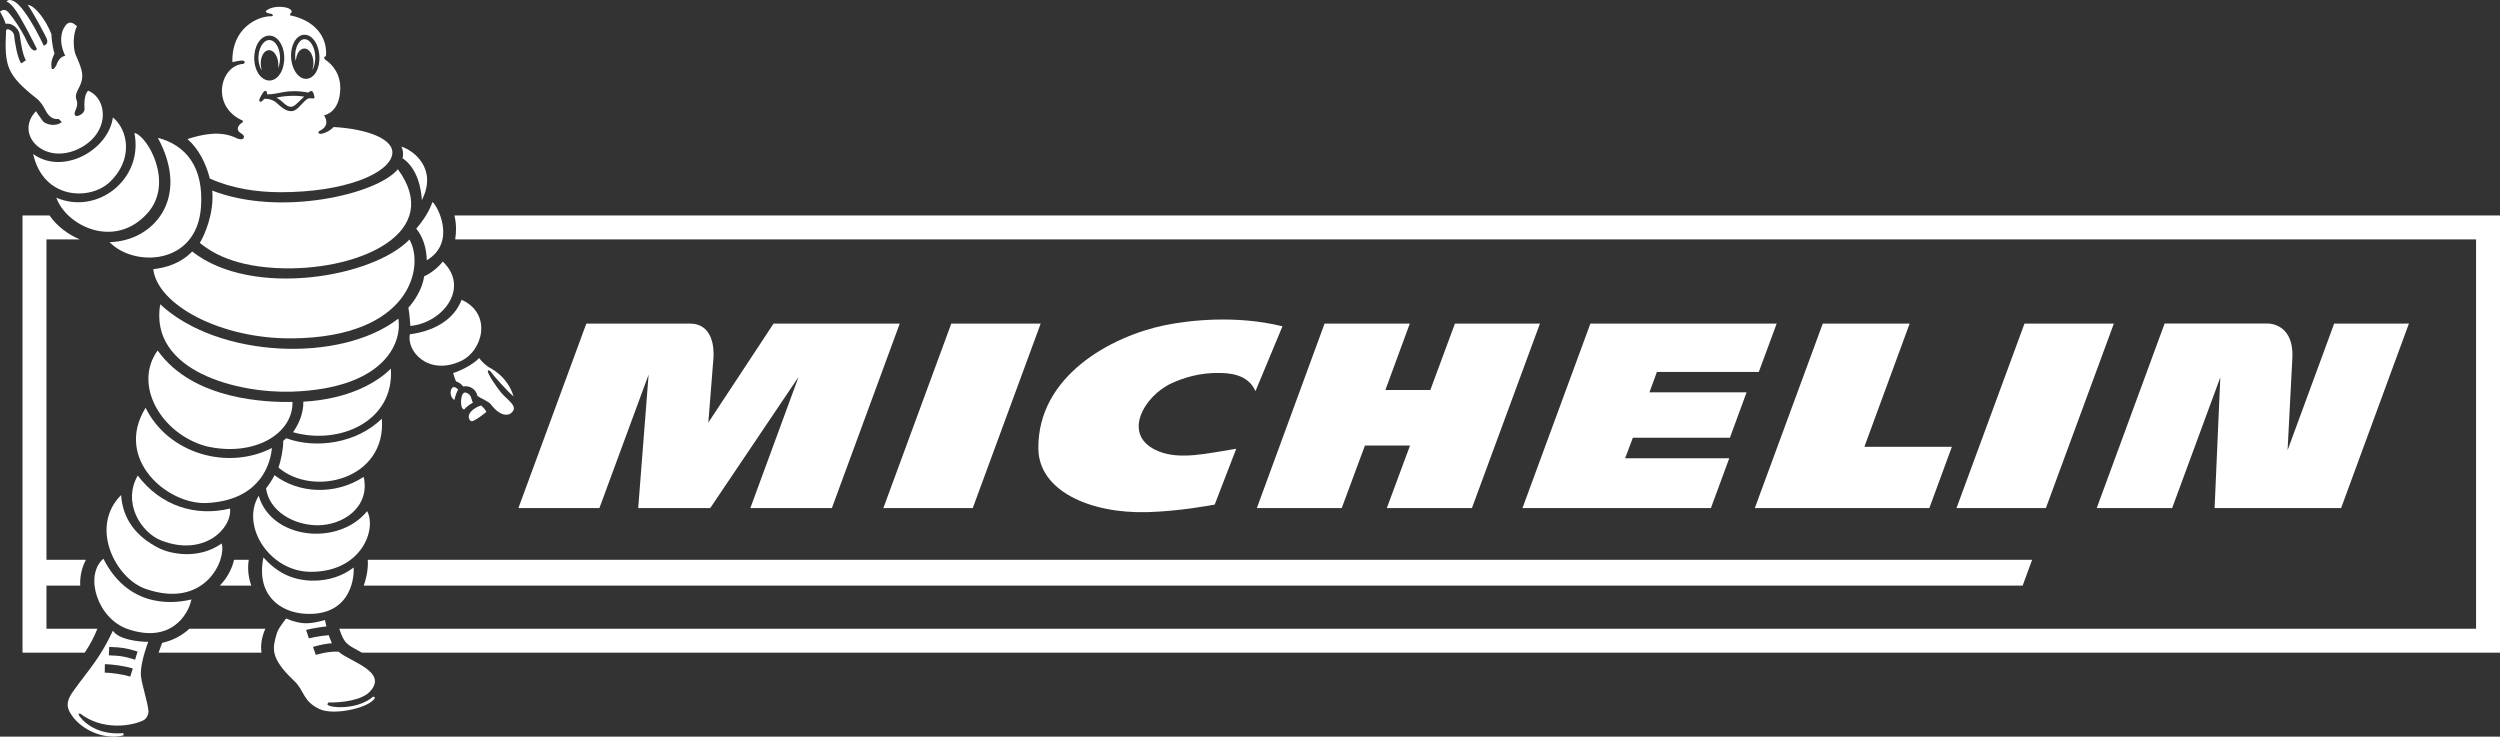<?xml version="1.0" encoding="utf-8"?>
<!-- Generator: Adobe Illustrator 12.0.0, SVG Export Plug-In . SVG Version: 6.00 Build 51448)  -->
<!DOCTYPE svg PUBLIC "-//W3C//DTD SVG 1.1//EN" "http://www.w3.org/Graphics/SVG/1.1/DTD/svg11.dtd">
<svg  version="1.1" id="Vrstva_1" xmlns="http://www.w3.org/2000/svg" xmlns:xlink="http://www.w3.org/1999/xlink" width="283.464" height="83.524"
	 viewBox="0 0 283.464 83.524" overflow="visible" enable-background="new 0 0 283.464 83.524" xml:space="preserve">
<rect x="0" y="0" width="283.464" height="83.524" fill="#333333" stroke="none"/>
<g>
	<g>
		<path fill="#FFFFFF" d="M87.714,36.688l-7.402,11.231c0,0,0.474-5.877,0.581-7.292c0.09-1.081-0.034-3.938-2.67-3.938
			c-2.537,0-11.741,0-11.741,0l-7.703,20.919h9.185l5.58-15.136l-1.181,15.136h8.166l10.016-14.871l-5.467,14.871h9.245
			l7.696-20.919H87.714L87.714,36.688z"/>
		<path fill="#FFFFFF" d="M137.729,57.213c-0.44,0.078-3.944,0.748-7.636,0.857c-6.568,0.176-12.312-2.451-12.359-7.198
			c-0.09-8.229,8.227-12.74,14.361-14.002c2.751-0.553,8.044-1.171,13.319,0.129l-3.06,7.349c-0.875-1.999-3.138-2.039-4.064-2.059
			c-2.243-0.047-4.093,0.544-5.461,1.175c-3.104,1.414-5.807,5.98-1.421,7.723c2.442,0.981,5.54,0.203,8.764-0.304L137.729,57.213
			L137.729,57.213z"/>
		<polygon fill="#FFFFFF" points="231.975,57.608 221.839,57.608 229.549,36.688 239.682,36.688 231.975,57.608 		"/>
		<polygon fill="#FFFFFF" points="110.296,57.608 100.16,57.608 107.863,36.688 117.999,36.688 110.296,57.608 		"/>
		<polygon fill="#FFFFFF" points="164.969,36.688 162.179,44.222 157.081,44.222 159.853,36.688 150.188,36.688 142.509,57.608 
			152.133,57.608 154.763,50.519 159.876,50.519 157.244,57.608 166.895,57.608 174.608,36.688 164.969,36.688 		"/>
		<polygon fill="#FFFFFF" points="211.393,50.66 216.529,36.688 206.677,36.688 198.971,57.608 218.759,57.608 221.315,50.66 
			211.393,50.66 		"/>
		<path fill="#FFFFFF" d="M264.663,36.688l-5.284,14.358c0.067-1.445,0.36-7.165,0.541-10.453c0.073-1.344-0.228-2.389-0.874-3.075
			c-0.781-0.83-1.829-0.83-1.829-0.83h-11.781l-7.696,20.919h8.551l5.46-14.818l-0.647,14.818h14.344l7.689-20.919H264.663
			L264.663,36.688z"/>
		<polygon fill="#FFFFFF" points="184.267,51.96 185.141,49.635 196.145,49.635 198.038,44.482 187.023,44.482 187.871,42.169 
			199.424,42.169 201.451,36.688 180.329,36.688 172.625,57.608 193.992,57.608 196.074,51.96 184.267,51.96 		"/>
	</g>
	<path fill="#FFFFFF" d="M28.204,63.475h-1.665c-0.257,1.112-0.833,2.113-1.613,2.924h3.569
		C28.174,65.512,28.043,64.521,28.204,63.475z M5.269,66.399h3.826c-0.055-1.085,0.208-2.095,0.646-2.924H5.269V27.148h3.787
		c-1.224-0.51-2.549-1.425-3.438-2.715H2.554v49.57h7.053c0.594-0.897,1.079-1.789,1.435-2.715H5.269V66.399z M21.471,71.289
		c-0.782,0.729-1.803,1.311-3.089,1.604c-0.156,0.405-0.287,0.771-0.401,1.11h11.668c-0.111-0.777-0.015-1.676,0.434-2.715H21.471z
		 M229.341,66.399l1.072-2.924H41.698c0.056,0.683-0.042,1.78-0.456,2.924H229.341z M51.526,24.433
		c0.238,0.967,0.215,1.927,0.086,2.715H280.75v44.141H38.467c0.616,1.806,0.872,1.758,2.566,2.715h242.431v-49.57H51.526z"/>
	<path fill="#FFFFFF" d="M46.527,36.955c3.581-0.31,6.835-4.271,3.674-7.304c-0.444,0.631-1.462,1.425-2.103,1.668
		c-0.224,1.526-1.141,2.844-1.795,3.574C46.423,35.433,46.527,36.862,46.527,36.955L46.527,36.955z"/>
	<path fill="#FFFFFF" d="M52.338,33.994c-0.872,2.305-3.211,3.573-5.861,3.905c-0.407,1.894,2.036,4.718,5.717,3.069
		C54.807,39.792,55.815,35.541,52.338,33.994L52.338,33.994z"/>
	<path fill="#FFFFFF" d="M51.286,43.96c-0.324,0.352-0.23,1.105,0.224,1.396c0.017-0.044,0.214-0.855,0.441-1.172
		C51.703,43.881,51.403,43.828,51.286,43.96L51.286,43.96z"/>
	<path fill="#FFFFFF" d="M53.622,45.66c-0.233-0.428-0.104-0.9-0.777-1.138c-0.695-0.261-0.745,1.97-0.201,1.893
		C52.875,46.14,53.186,45.894,53.622,45.66L53.622,45.66z"/>
	<path fill="#FFFFFF" d="M54.554,45.977c-0.932,0.284-1.669,0.991-1.315,1.592c0.173,0.274,0.28,0.265,0.868-0.097
		c0.367-0.224,0.921-0.678,1.041-0.761C54.954,46.3,54.554,45.977,54.554,45.977L54.554,45.977z"/>
	<path fill="#FFFFFF" d="M55.468,41.665c-0.314-0.19-0.854-0.654-1.141-1.071c-0.711,0.791-2.323,1.535-2.943,1.702
		c0.016,0.073,0.226,0.795,0.333,0.948c0.288,0.087,0.607,0.313,0.812,0.581c0.391-0.114,1.372,0.04,1.612,1.073
		c0.42,0.297,1.251,0.605,1.515,0.949c1.138,1.488,2.006,1.221,2.256,1.023c1.001-0.777-0.367-1.454-1.134-2.402
		c-0.341-0.418-1.516-2.063-1.466-2.406c0.023-0.153,0.277-0.054,0.464,0.247c0.103,0.181,1.668,1.982,2.456,2.644
		C57.544,42.596,55.468,41.665,55.468,41.665L55.468,41.665z"/>
	<path fill="#FFFFFF" d="M33.147,38.366c13.424-0.134,15.016-8.129,13.28-11.211c-4.115,4.295-17.852,6.7-24.634,1.362
		c-1.314,1.353-2.927,1.829-4.412,2.004C17.842,34.546,24.971,38.445,33.147,38.366L33.147,38.366z"/>
	<path fill="#FFFFFF" d="M24.063,21.607c0.24,2.566-0.875,5.061-1.409,5.939c1.208,0.962,3.798,2.781,9.632,2.88
		c8.744,0.139,18.042-4.132,12.825-11.239C42.766,22.051,31.712,24.604,24.063,21.607L24.063,21.607z"/>
	<path fill="#FFFFFF" d="M12.468,20.621c2.056-1.971,2.223-4.476,1.229-6.229c-0.23-0.38-0.488-0.743-0.895-1.075
		c-0.527,3.751-5.704,6.582-9.044,4.144C4.926,22.662,10.243,22.765,12.468,20.621L12.468,20.621z"/>
	<path fill="#FFFFFF" d="M16.727,24.165c3.074-3.439-0.033-8.8-1.489-9.096c1.062,5.246-4.208,9.357-8.851,7.344
		C7.502,25.593,13.002,28.332,16.727,24.165L16.727,24.165z"/>
	<path fill="#FFFFFF" d="M12.421,27.451c2.744,2.865,9.919,2.667,10.37-3.992c0.311-4.465-1.662-6.99-4.896-7.833
		C21.68,22.59,17.284,27.376,12.421,27.451L12.421,27.451z"/>
	<path fill="#FFFFFF" d="M18.162,34.499c-1.268,7.647,8.897,10.126,14.985,9.907c10.216-0.361,12.489-5.348,12.019-8.278
		C38.647,41.194,24.747,40.634,18.162,34.499L18.162,34.499z"/>
	<path fill="#FFFFFF" d="M23.385,50.599c5.396,1.244,9.855-1.381,9.779-5.022c-2.67,0.036-11.221-0.104-15.289-5.837
		C15.038,43.664,18.322,49.224,23.385,50.599L23.385,50.599z"/>
	<path fill="#FFFFFF" d="M30.831,50.796c-4.966,2.553-11.718,0.703-14.324-4.557c-3.608,5.841,2.513,11.023,6.948,10.794
		C28.976,56.759,30.597,53.255,30.831,50.796L30.831,50.796z"/>
	<path fill="#FFFFFF" d="M15.619,53.92c-1.772,3.106,0.383,6.468,2.653,7.359c4.799,1.875,8.04-1.309,7.816-3.619
		C22.187,58.609,18.236,57.383,15.619,53.92L15.619,53.92z"/>
	<path fill="#FFFFFF" d="M11.721,63.348c-2.203,1.927-0.654,6.782,2.724,7.963C19.29,73,21.336,69.77,21.707,67.97
		C20.418,68.282,14.798,69.428,11.721,63.348L11.721,63.348z"/>
	<path fill="#FFFFFF" d="M17.975,62.129c-2.526-1.294-4.051-3.236-4.245-5.997c-3.631,3.648-0.614,9.466,2.777,10.638
		c6.781,2.353,9.185-3.362,8.627-5.145C22.447,63.521,19.223,62.781,17.975,62.129L17.975,62.129z"/>
	<path fill="#FFFFFF" d="M42.326,78.971l0.193,0.134c-0.507,1.132-4.613,2.064-6.268,1.305c-1.962-0.925-1.662-2.029-2.91-3.221
		c-2.79-2.627-2.403-3.725-2.009-5.2c0.184-0.667,0.541-1.091,1.108-1.858c1.849,0.768,2.737,0.613,4.406,0.173
		c0.02,0.14,0.12,0.561,0.16,0.722c-1.265,0.133-2.303,0.395-2.303,0.395l0.321,0.96c0,0,1.061-0.276,2.25-0.361
		c0,0,0.264,0.715,0.354,0.916c-1.114,0.076-2.136,0.417-2.136,0.417l0.313,0.903c0,0,1.449-0.452,2.6-0.36
		c1.125,1.085,5.747,2.25,3.501,4.554c-0.885,0.924-3.091,1.24-4.686,1.2l-0.107,0.228C37.442,80.323,40.64,80.482,42.326,78.971
		L42.326,78.971z"/>
	<path fill="#FFFFFF" d="M40.089,64.35c-1.068,0.847-2.73,1.541-4.786,1.488c-2.323-0.081-3.991-1.021-5.434-2.634
		c-0.857,4.213,1.843,6.251,4.799,6.392C40.076,69.867,40.182,64.951,40.089,64.35L40.089,64.35z"/>
	<path fill="#FFFFFF" d="M35.227,64.836c5.717,0.026,7.513-4.778,6.404-6.879c-3.264,4.015-10.87,3.211-12.298-1.751
		C27.26,59.653,30.577,64.817,35.227,64.836L35.227,64.836z"/>
	<path fill="#FFFFFF" d="M35.991,59.558c2.85,0.02,6.008-2.026,5.247-5.491c-3.218,2.112-7.366,1.898-10.112-0.184
		c-0.237,0.474-0.658,1.115-0.961,1.495C30.524,57.958,33.281,59.541,35.991,59.558L35.991,59.558z"/>
	<path fill="#FFFFFF" d="M32.457,49.692c-0.117,0.1-0.227,0.196-0.34,0.287c0.013,0.904-0.257,2.202-0.538,3.036
		c3.945,3.391,12.262,1.342,11.717-5.543C40.446,50.265,35.844,50.93,32.457,49.692L32.457,49.692z"/>
	<path fill="#FFFFFF" d="M34.396,45.546c0.02,1.262-0.474,2.477-1.168,3.461c5.15,1.485,11.501-1.154,11.091-7.212
		C42.759,43.367,39.548,45.259,34.396,45.546L34.396,45.546z"/>
	<path fill="#FFFFFF" d="M8.757,16.945c3.771-1.714,3.511-5.734,1.241-6.662c-0.507,0.466-0.431,1.737-0.414,2.014
		c0.06,0.642-0.901,0.989-1.042,0.809c-0.34-0.423,0.467-0.848,0.127-1.811c-0.32-0.913,0.661-1.375,0.661-2.742
		c0-0.791-0.671-2.126-0.768-2.383c-0.3-0.817-0.277-2.409,0.167-3.195C8.39,2.669,7.856,2.22,7.355,2.996
		c-0.688,1.045-0.437,2.338,0.04,3.338C7.335,6.361,6.721,6.345,6.368,7.45c-0.003,0.02-0.273,0.372-0.273,0.372H5.874
		C5.7,7.029,5.974,6.539,6.181,6.068c-0.06-0.18-0.294-0.971-0.354-2.209C5.186,2.24,3.972,0.638,3.14,0.542
		c0.718,1.028,2,3.486,2.153,3.822c0.28,0.682-0.334,0.809-0.334,0.809c-0.951-2.029-2.029-3.8-2.84-4.621
		C1.568,0.01,0.958-0.171,0.747,0.182c0.247,0.075,0.554,0.371,0.788,0.656C2.409,1.91,4.191,5.569,4.191,5.569
		s-0.14,0.184-0.303,0.157C3.591,5.687,3.22,5.143,2.793,4.157C2.323,3.248,1.452,1.953,0.971,1.42C0.583,0.966,0.253,1.125,0,1.312
		c0.26,0.45,0.521,0.975,0.647,1.395c0.654-0.177,1.481,0.522,1.575,1.16C2.316,4.506,2.543,6.23,2.937,6.832
		C2.793,6.917,2.416,7.186,2.416,7.186C1.972,6.648,1.662,4.688,1.595,3.98C1.575,3.8,1.368,3.444,0.947,3.325
		C0.73,3.278,0.69,3.406,0.684,3.555c-0.18,3.95,0.057,4.941,3.561,7.686c0.227,0.181,0.621,0.676,0.884,1.21
		c0.264,0.519,0.697,1.151,1.535,1.041l0.344,0.347c-0.757,0.611-1.879,0.229-2.149-0.105c-0.22-0.273-0.784-1.13-0.784-1.13
		C1.632,15.183,4.902,18.688,8.757,16.945L8.757,16.945z"/>
	<path fill="#FFFFFF" d="M45.623,17.922c1.822,1.231,2.156,3.732,2.209,4.771c1.799-3.529-0.898-5.634-2.319-6.066
		C45.756,17.088,45.736,17.797,45.623,17.922L45.623,17.922z"/>
	<path fill="#FFFFFF" d="M48.393,29.508c3.431-2.037,1.185-6.247,0.638-6.6c-0.144,0.432-0.571,1.542-1.833,3.021
		C47.939,26.824,48.36,28.083,48.393,29.508L48.393,29.508z"/>
	<g>
		<g>
			<path fill="#FFFFFF" d="M15.986,76.705c-0.094-0.82,0.203-2.249,0.82-3.935c-1.034,0.02-3.384-0.257-4.004-1.259
				c-1.492,3.212-2.827,4.506-4.512,6.88c-1.008,1.407-0.627,2.091,0.053,3c1.372,1.668,3.835,2.496,5.664,1.981l-0.01-0.249
				c-2.189,0.21-4.115-0.608-5.106-2.094l0.161-0.153c2.556,2.01,5.92,1.447,7.215,0.792c0.36-0.184,0.607-0.679,0.561-1.119
				C16.707,79.494,16.113,77.712,15.986,76.705z M14.771,76.715c-0.938-0.277-2.133-0.432-2.897-0.451l0.02-0.961
				c0.838,0.026,2.136,0.18,3.164,0.494L14.771,76.715z M15.318,74.799c-1.298-0.391-1.548-0.437-2.977-0.493l0.04-0.955
				c1.512,0.057,1.849,0.113,3.217,0.523L15.318,74.799z"/>
		</g>
	</g>
	<path fill="#FFFFFF" d="M35.43,7.86c0,0.008,0,0.017,0.007,0.017c0,0.011,0.006,0,0.013,0c0.21-0.391,0.333-0.957,0.29-1.567
		c-0.043-0.709-0.317-1.346-0.701-1.669c-0.19-0.155-0.377-0.208-0.574-0.193c-0.611,0.068-1.064,1.029-0.991,2.103
		c0.007,0.098,0.017,0.193,0.04,0.289c0,0.018,0.014,0.018,0.014,0.018c0.013,0,0.02-0.007,0.026-0.031
		c0.057-0.729,0.44-1.3,0.924-1.325c0.561-0.032,1.025,0.657,1.055,1.547C35.55,7.343,35.503,7.62,35.43,7.86L35.43,7.86z"/>
	<g>
		<g>
			<path fill="#FFFFFF" d="M31.345,11.077c0.741,0.334,1.211,1.335,1.982,0.935c0.213-0.107,0.921-0.856,1.161-1.054
				C33.421,10.764,32.033,10.897,31.345,11.077z M37.823,14.403c-0.531,0.573-1.252,0.761-1.425,0.77
				c-0.273,0.02-0.44-0.181-0.147-0.333c0.541-0.286,1.088-0.757,0.494-1.772c0.387-0.062,1.715-0.543,1.832-2.829
				c0.097-1.819-0.885-2.949-1.699-3.468c0,0-0.32-0.344,0.083-0.396c0.197-2.206-1.292-4.072-4.068-4.638l0.027-0.233
				c0.104-0.009,0.16-0.124,0.147-0.23c-0.101-0.546-2.096-0.771-2.904-0.037c-0.167,0.162,0.4,0.325,0.554,0.325
				c0.2,0.007,0.344,0.284,0.067,0.279c-1.595-0.029-4.549,1.373-4.432,5.205c0.101-0.005,0.924-0.245,1.255-0.16
				c0.227,0.066,0.147,0.342-0.04,0.357c-2.62,0.199-3.705,4.791-0.08,6.421c0,0,0.187,0.104-0.053,0.252
				c-0.427,0.275-0.758,0.829-0.107,1.198c0.227,0.135,0.414,0.306,0.307,0.526c-0.106,0.21-0.474,0.193-0.831,0.019
				c-1.799-0.895-3.908-0.421-5.55,0.11c1.215,1.038,2.103,2.716,2.537,4.472c2.483,1.116,5.233,1.542,7.95,1.552
				c7.282,0.019,12.329-2.087,12.729-4.262C44.788,15.716,41.451,14.596,37.823,14.403z M30.431,4.041
				c0.344-0.032,0.684,0.083,0.968,0.337c0.491,0.438,0.801,1.215,0.831,2.071c0.043,1.44-0.657,2.618-1.612,2.68
				c-0.334,0.025-0.678-0.105-0.972-0.375c-0.484-0.432-0.791-1.2-0.817-2.053C28.779,5.292,29.473,4.124,30.431,4.041z
				 M35.624,11.156c-0.047,0.019-0.32-0.012-0.541-0.012c-0.464,0-1.068,1.081-1.695,1.381c-0.915,0.381-1.782-0.705-2.203-1.001
				c-0.494-0.321-1.001-0.342-1.228-0.313c-0.18,0.21-0.36,0.417-0.507,0.287c-0.141-0.113,0-0.41,0.34-0.936
				c0.043-0.055,0.15-0.247,0.233-0.25c0.228-0.028,0.284,0.212,0.261,0.385c1.362,0.028,2.156-0.658,4.679-0.201
				c0.094-0.094,0.234-0.164,0.331-0.185C35.523,10.259,35.73,11.092,35.624,11.156z M34.79,8.935
				c-0.311,0.03-0.625-0.075-0.895-0.32c-0.494-0.415-0.814-1.177-0.888-2.023c-0.097-1.383,0.521-2.543,1.409-2.65
				c0.317-0.032,0.627,0.067,0.901,0.297c0.501,0.414,0.828,1.172,0.891,2.043C36.318,7.691,35.684,8.86,34.79,8.935z"/>
		</g>
	</g>
	<path fill="#FFFFFF" d="M31.536,7.678c0,0.006,0,0.013,0.006,0.013c0,0,0.013-0.007,0.017-0.013
		c0.133-0.354,0.207-0.761,0.193-1.211c-0.023-0.709-0.27-1.362-0.654-1.696c-0.14-0.122-0.354-0.255-0.631-0.231
		c-0.677,0.066-1.205,1.043-1.165,2.147c0.02,0.492,0.157,0.904,0.32,1.201c0.017,0.019,0.023,0.032,0.037,0.027
		c0.01-0.008,0.01-0.015,0.01-0.027c-0.06-0.182-0.086-0.372-0.1-0.592c-0.043-0.868,0.371-1.59,0.918-1.609
		c0.544-0.02,1.028,0.674,1.068,1.557C31.565,7.396,31.555,7.533,31.536,7.678L31.536,7.678z"/>
</g>
</svg>
